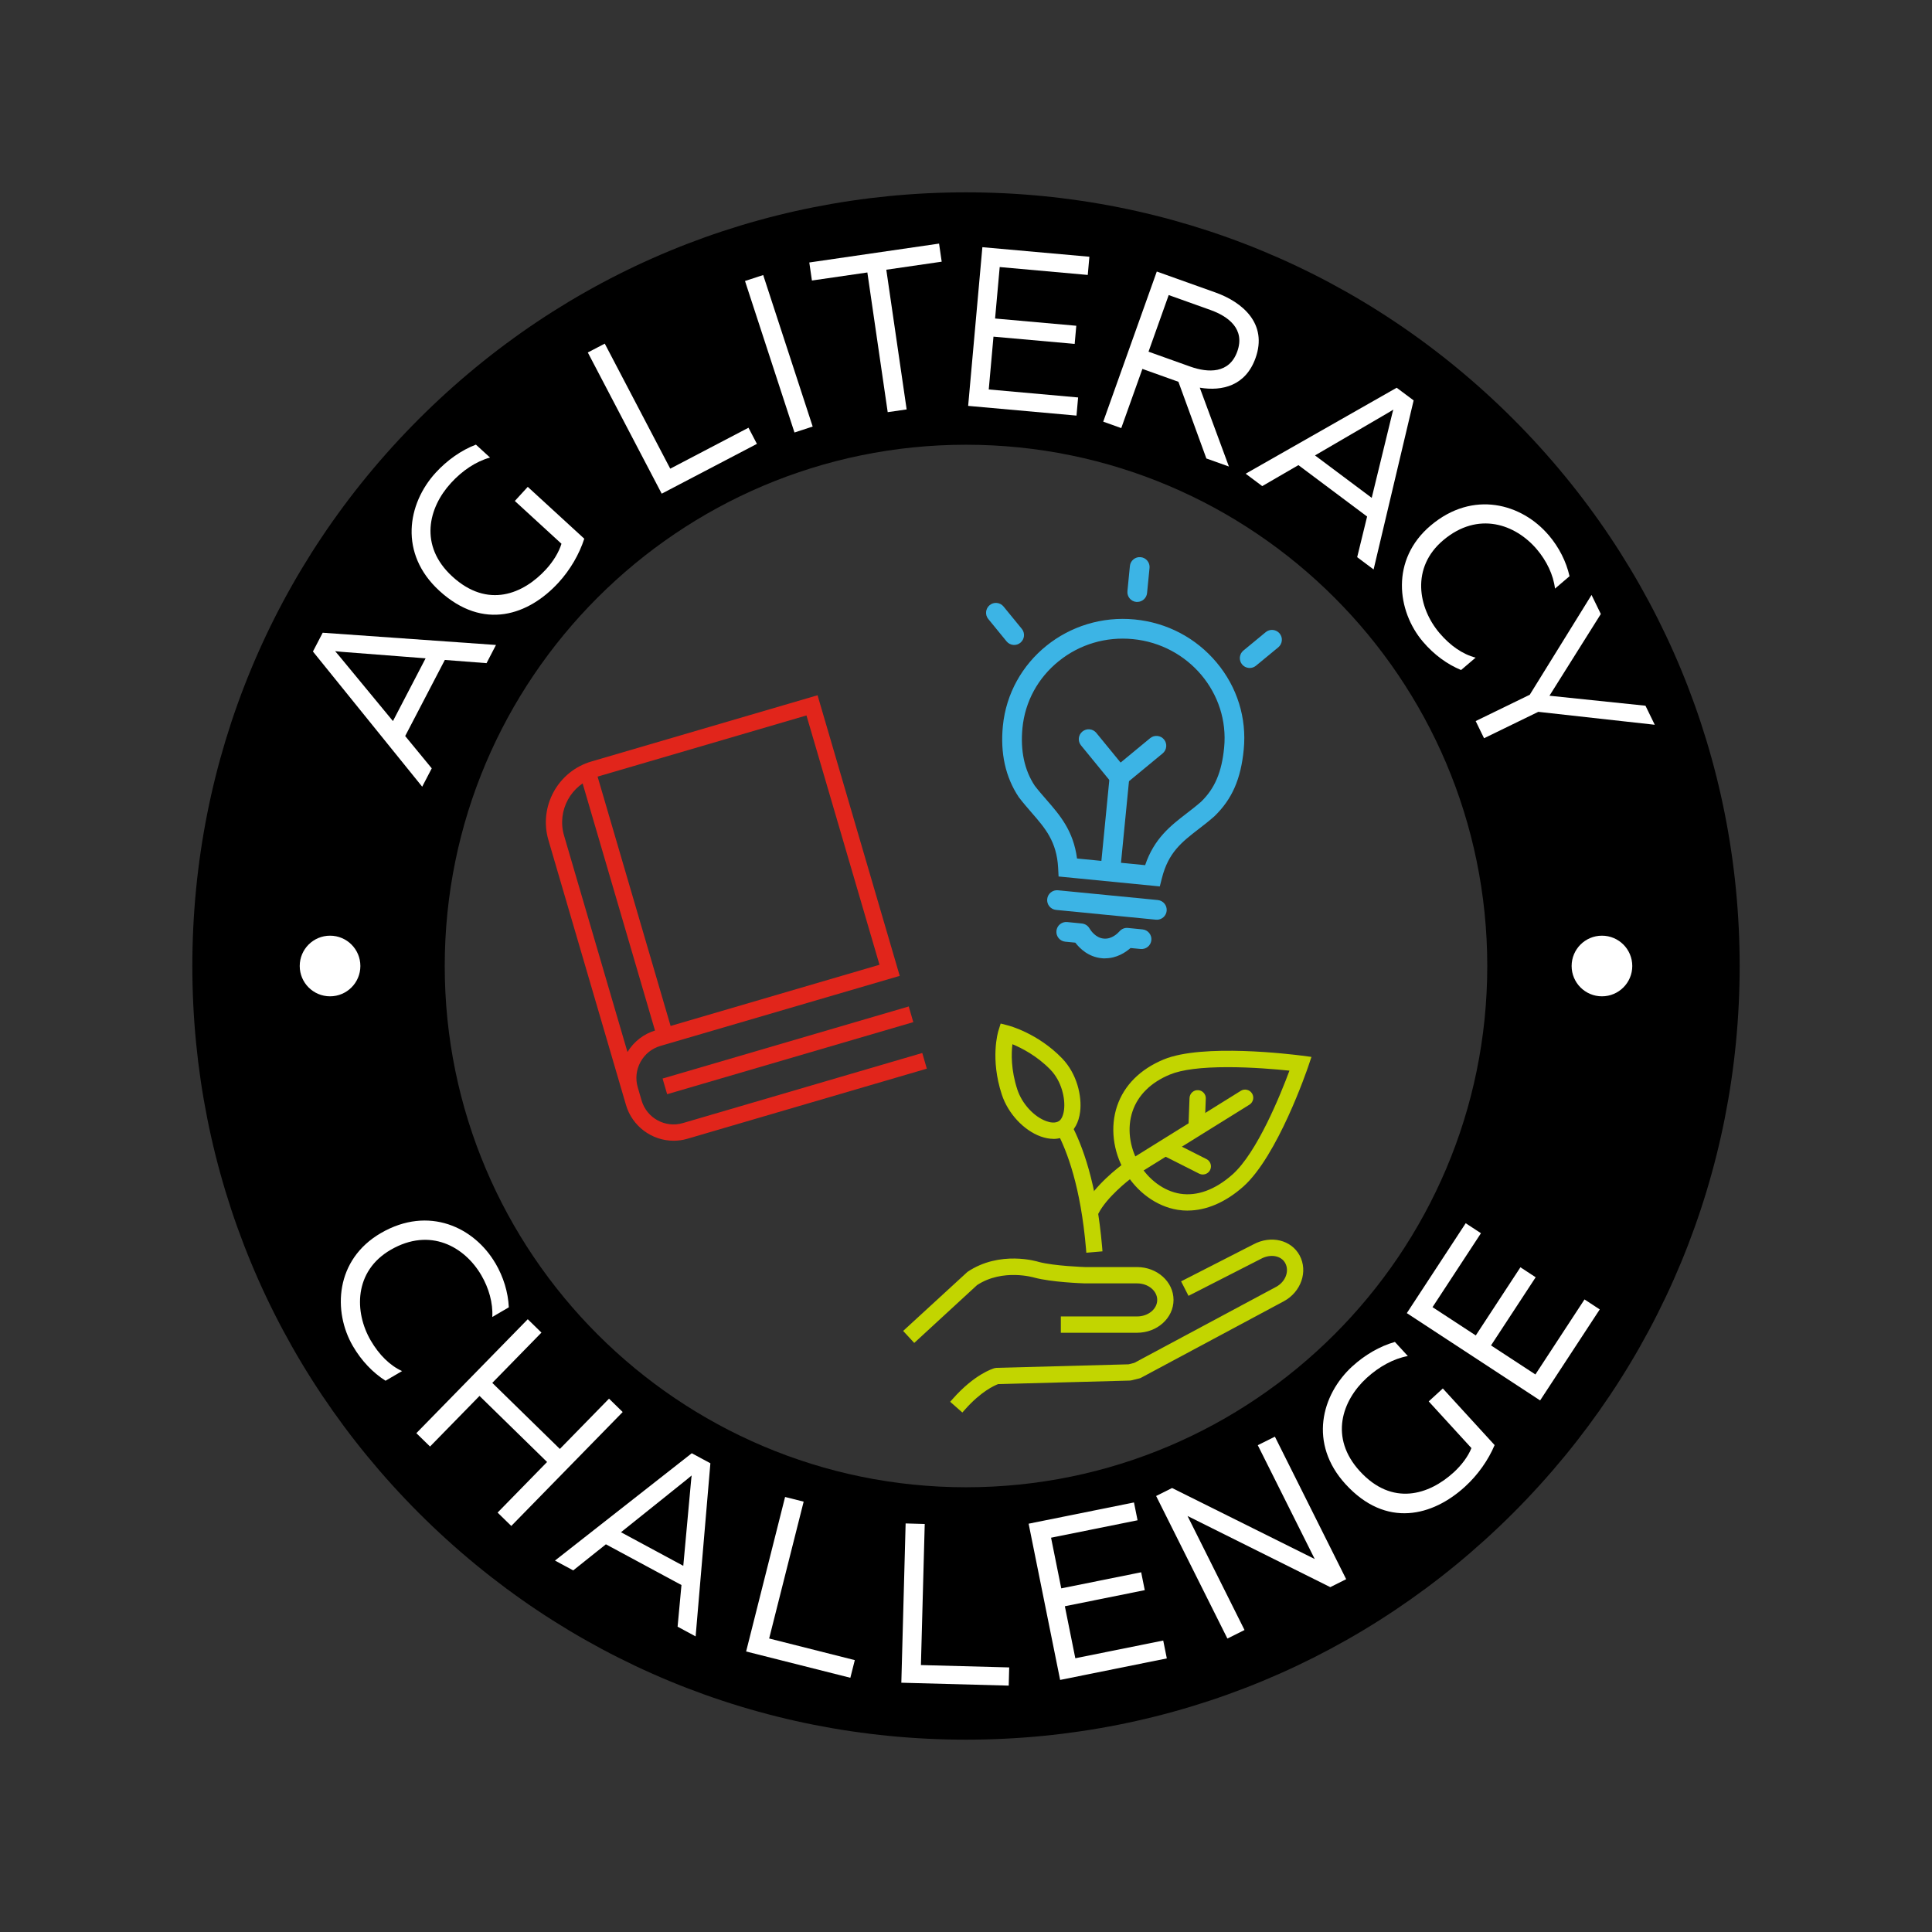 <?xml version="1.0" encoding="UTF-8"?>
<svg id="Layer_1" xmlns="http://www.w3.org/2000/svg" viewBox="0 0 360 360">
  <rect x="0" y="0" width="360" height="360" fill="#333333" stroke="none"/>
  <defs>
    <style>
      .cls-1 {
        fill: #fff;
      }

      .cls-2 {
        fill: #3cb4e5;
      }

      .cls-3 {
        fill: #e1251b;
      }

      .cls-4 {
        fill: #c2d500;
      }
    </style>
  </defs>
  <path d="M281.94,78.06c-27.23-27.23-63.43-42.22-101.94-42.22s-74.71,15-101.94,42.22c-27.23,27.23-42.22,63.43-42.22,101.94s15,74.71,42.22,101.94c27.23,27.23,63.43,42.22,101.94,42.22s74.71-15,101.94-42.22c27.23-27.23,42.22-63.43,42.22-101.94s-15-74.71-42.22-101.94ZM180,277.13c-53.56,0-97.13-43.57-97.13-97.13s43.57-97.13,97.13-97.13,97.13,43.57,97.13,97.13-43.57,97.13-97.13,97.13Z" />
  <g>
    <path class="cls-1" d="M58.31,121.4l1.82-3.5,32.29,2.28-1.76,3.39-7.77-.6-7.39,14.18,4.95,6.02-1.78,3.42-20.36-25.19ZM79.31,122.67l-15.63-1.21c-.42-.03-.78-.07-1.23-.12.3.35.54.62.8.94l9.97,12.08,6.09-11.7Z" />
    <path class="cls-1" d="M81.19,88.07c2.12-2.31,4.74-4.17,7.49-5.22l2.63,2.41c-2.61.71-5.18,2.44-7.27,4.73-4.22,4.59-6.01,11.7.24,17.43,6.6,6.05,13.23,3.27,17.45-1.32,1.35-1.47,2.41-3.2,2.89-4.78l-8.69-7.97,2.41-2.63,10.53,9.66c-.93,2.89-2.63,5.82-4.81,8.19-5.51,6-13.96,9.07-22.21,1.5-7.53-6.91-5.98-16.19-.65-22.01Z" />
    <path class="cls-1" d="M124.89,87.33l14.58-7.63,1.57,3.01-17.74,9.28-13.77-26.31,3.16-1.65,12.2,23.3Z" />
    <path class="cls-1" d="M151.43,79.48l-3.39,1.11-9.22-28.23,3.39-1.11,9.22,28.23Z" />
    <path class="cls-1" d="M175.48,48.76l-10.33,1.5,3.79,26.03-3.53.51-3.79-26.03-10.33,1.5-.49-3.36,24.18-3.52.49,3.36Z" />
    <path class="cls-1" d="M202.67,51.23l-16.39-1.47-.86,9.59,15.13,1.35-.3,3.38-15.13-1.35-.88,9.84,16.65,1.49-.3,3.38-20.19-1.81,2.65-29.57,19.94,1.78-.3,3.38Z" />
    <path class="cls-1" d="M215.56,50.6l10.95,3.91c5.03,1.8,9.73,5.81,7.44,12.21-1.84,5.15-6.18,6.22-10.39,5.52l5.43,14.69-4.2-1.5-5.21-14.29-6.71-2.4-3.94,11.03-3.36-1.2,9.98-27.97ZM221.76,68.3c3.36,1.2,7.31,1.35,8.79-2.81,1.5-4.19-1.67-6.54-5.03-7.74l-7.75-2.77-3.76,10.55,7.75,2.77Z" />
    <path class="cls-1" d="M260.25,72.25l3.16,2.36-7.46,31.5-3.06-2.29,1.85-7.57-12.8-9.58-6.74,3.91-3.09-2.31,28.14-16.02ZM255.6,92.76l3.71-15.23c.09-.41.19-.76.31-1.2-.39.24-.69.43-1.06.64l-13.53,7.89,10.56,7.9Z" />
    <path class="cls-1" d="M288.57,99.71c1.92,2.26,3.27,4.9,3.89,7.66l-2.71,2.31c-.3-2.58-1.57-5.18-3.38-7.32-3.98-4.69-10.94-7.18-17.43-1.71-6.07,5.11-4.69,12.62-.71,17.31,1.98,2.33,4.31,3.96,6.73,4.58l-2.71,2.31c-2.56-1.05-5.04-2.85-7.1-5.27-4.84-5.69-6.1-15.3,1.45-21.67,7.88-6.64,16.97-4.07,21.97,1.81Z" />
    <path class="cls-1" d="M285.07,129.42l11.49-18.56,1.73,3.55-9.57,15.23,17.89,1.86,1.73,3.55-21.7-2.41-10.11,4.92-1.56-3.2,10.11-4.92Z" />
  </g>
  <g>
    <path class="cls-1" d="M92.31,235.38c1.5,2.56,2.37,5.4,2.5,8.22l-3.08,1.8c.15-2.6-.64-5.38-2.05-7.79-3.11-5.31-9.53-8.98-16.87-4.73-6.87,3.97-6.82,11.61-3.72,16.92,1.54,2.64,3.56,4.65,5.83,5.68l-3.08,1.8c-2.34-1.48-4.46-3.68-6.07-6.43-3.77-6.45-3.34-16.13,5.21-21.09,8.92-5.17,17.42-1.05,21.32,5.62Z" />
    <path class="cls-1" d="M95.27,284.34l-2.55-2.49,9.22-9.43-12.59-12.31-9.22,9.43-2.55-2.49,20.76-21.23,2.55,2.49-9.16,9.37,12.59,12.31,9.16-9.37,2.55,2.49-20.76,21.23Z" />
    <path class="cls-1" d="M128.9,270.79l3.47,1.87-2.75,32.26-3.36-1.81.72-7.76-14.08-7.59-6.09,4.86-3.4-1.83,25.48-19.99ZM127.32,291.77l1.43-15.61c.03-.42.08-.78.13-1.23-.35.29-.62.53-.95.79l-12.22,9.79,11.61,6.26Z" />
    <path class="cls-1" d="M143.32,305.31l15.96,4.03-.83,3.29-19.42-4.9,7.26-28.79,3.46.87-6.43,25.5Z" />
    <path class="cls-1" d="M171.6,310.26l16.45.44-.09,3.39-20.01-.54.8-29.68,3.56.1-.71,26.29Z" />
    <path class="cls-1" d="M211.98,283.28l-16.13,3.25,1.9,9.44,14.89-3,.67,3.33-14.89,3,1.95,9.69,16.38-3.3.67,3.33-19.88,4.01-5.87-29.11,19.63-3.96.67,3.33Z" />
    <path class="cls-1" d="M215.44,278.75l2.96-1.48,26.58,13.23-1.14-2.28-9.47-18.93,3.19-1.59,13.28,26.56-2.96,1.48-26.6-13.26,1.14,2.28,9.48,18.97-3.19,1.59-13.28-26.56Z" />
    <path class="cls-1" d="M252,254.59c2.32-2.12,5.09-3.74,7.92-4.54l2.41,2.63c-2.66.48-5.37,1.98-7.66,4.07-4.6,4.21-7.01,11.13-1.28,17.39,6.04,6.6,12.9,4.41,17.5.2,1.47-1.35,2.68-2.97,3.29-4.51l-7.96-8.7,2.63-2.41,9.65,10.55c-1.18,2.8-3.13,5.57-5.51,7.74-6.01,5.5-14.7,7.82-22.26-.45-6.9-7.54-4.55-16.65,1.27-21.98Z" />
    <path class="cls-1" d="M275.95,229.8l-9.02,13.77,8.06,5.27,8.32-12.7,2.84,1.86-8.32,12.7,8.27,5.41,9.15-13.98,2.84,1.86-11.11,16.96-24.84-16.27,10.97-16.75,2.84,1.86Z" />
  </g>
  <g>
    <g>
      <g>
        <path class="cls-3" d="M125.52,211.81c-3.67,0-7.07-2.41-8.15-6.1l-14.46-49.38c-1.71-5.85,1.65-12.01,7.5-13.72l41.42-12.13,14.89,50.86-43.89,12.85c-1.77.52-3.24,1.71-4.14,3.34s-1.1,3.51-.58,5.28l.72,2.47c1.08,3.68,4.94,5.79,8.62,4.72l43.89-12.85.43,1.48-43.89,12.85c-.79.23-1.59.34-2.38.34ZM150.79,132.38l-39.95,11.7c-5.04,1.48-7.94,6.78-6.46,11.81l12.37,42.25c.16-.46.36-.92.6-1.36,1.09-1.99,2.88-3.44,5.05-4.08l42.41-12.42-14.03-47.91Z" />
        <path class="cls-3" d="M125.52,212.56c-4.08,0-7.72-2.73-8.87-6.64l-14.46-49.38c-1.83-6.25,1.76-12.82,8.01-14.65l42.14-12.34,15.31,52.29-44.61,13.06c-1.58.46-2.89,1.52-3.69,2.98-.8,1.46-.98,3.13-.52,4.71l.72,2.47c.96,3.28,4.41,5.17,7.69,4.21l44.61-13.06.85,2.92-44.61,13.06c-.84.25-1.72.37-2.59.37ZM151.33,131.41l-40.7,11.92c-5.46,1.6-8.59,7.34-7,12.79l14.46,49.38c.96,3.28,4.01,5.56,7.43,5.56.73,0,1.46-.11,2.17-.31l43.17-12.64v-.04s-43.18,12.64-43.18,12.64c-4.08,1.19-8.36-1.16-9.55-5.23l-.72-2.47c-.58-1.97-.35-4.04.64-5.85.99-1.81,2.62-3.12,4.58-3.7l43.17-12.64-14.47-49.42ZM116.7,200.63l-13.04-44.52c-1.59-5.44,1.54-11.15,6.97-12.75l40.67-11.91,14.45,49.34-43.13,12.63c-1.98.58-3.61,1.9-4.6,3.72-.22.4-.4.82-.55,1.24l-.76,2.24ZM150.28,133.31l-39.23,11.49c-4.64,1.36-7.31,6.24-5.95,10.88l11.82,40.35c1.2-1.97,3.06-3.4,5.27-4.05l41.69-12.21-13.61-46.47Z" />
      </g>
      <g>
        <rect class="cls-3" x="115.93" y="142.87" width="1.54" height="50.98" transform="translate(-42.61 39.58) rotate(-16.32)" />
        <path class="cls-3" d="M122.62,193.98l-14.75-50.37,2.91-.85,14.75,50.37-2.91.85ZM109.73,144.63l13.91,47.49h.04s-13.91-47.5-13.91-47.5h-.04Z" />
      </g>
    </g>
    <g>
      <rect class="cls-3" x="123.67" y="194.94" width="46.29" height="1.54" transform="translate(-49.08 49.15) rotate(-16.32)" />
      <path class="cls-3" d="M124.31,203.88l-.85-2.91,45.87-13.43.85,2.92-45.87,13.43ZM125.32,201.98v.04s43-12.59,43-12.59v-.04s-43,12.59-43,12.59Z" />
    </g>
  </g>
  <g>
    <g>
      <g>
        <path class="cls-4" d="M179.26,262.15l-1.15-1.02c3.94-4.46,7.26-5.43,7.4-5.47.06-.02.12-.03.19-.03l24.71-.67,1.23-.31,26.5-14.2c2.11-1.13,3.01-3.57,2.02-5.43-.96-1.78-3.39-2.27-5.54-1.12l-12.83,6.56-.7-1.37,12.81-6.55c2.89-1.55,6.24-.79,7.61,1.75,1.4,2.61.21,5.98-2.64,7.51l-26.59,14.25c-.06.03-.12.05-.18.07l-1.41.35c-.05.01-.11.02-.17.02l-24.68.67c-.49.17-3.29,1.26-6.58,4.98Z" />
        <path class="cls-4" d="M179.33,263.21l-2.28-2.01.5-.56c4.01-4.54,7.38-5.59,7.75-5.7.12-.03.24-.05.37-.06l24.63-.66,1.06-.27,26.42-14.16c1.75-.94,2.51-2.92,1.71-4.42-.76-1.41-2.74-1.77-4.52-.81l-13.51,6.9-1.38-2.7,13.48-6.89c3.26-1.75,7.05-.84,8.61,2.07,1.59,2.97.27,6.8-2.95,8.53l-26.59,14.25c-.1.06-.22.1-.35.13l-1.41.35c-.11.03-.21.04-.32.05l-24.57.66c-.69.26-3.19,1.37-6.16,4.73l-.5.56ZM179.17,261.07l.03.03c3.18-3.41,5.87-4.46,6.4-4.64l.22-.04,24.68-.67,1.41-.35,26.59-14.25c2.49-1.34,3.54-4.25,2.34-6.5-1.17-2.17-4.06-2.8-6.59-1.45l-12.16,6.21.02.03,12.16-6.22c2.51-1.34,5.38-.72,6.54,1.43,1.19,2.23.15,5.12-2.32,6.45l-26.67,14.27-1.39.33-24.71.67c-.13.04-2.98.87-6.54,4.69Z" />
      </g>
      <g>
        <path class="cls-4" d="M170.39,249.17l-1.04-1.13,11.34-10.42c5.74-3.87,12.39-1.84,12.67-1.76,3,.79,8.75.98,8.81.98h9.71c3.33,0,6.04,2.41,6.04,5.37s-2.71,5.37-6.04,5.37h-13.46v-1.54h13.46c2.48,0,4.5-1.72,4.5-3.83s-2.02-3.83-4.5-3.83h-9.73c-.27,0-6.01-.2-9.21-1.04-.09-.03-6.24-1.88-11.34,1.52l-11.2,10.31Z" />
        <path class="cls-4" d="M170.35,250.23l-2.06-2.23,11.98-11c6.04-4.07,13.02-1.95,13.32-1.85,2.84.75,8.38.94,8.61.95h9.68c3.74,0,6.79,2.74,6.79,6.12s-3.05,6.12-6.79,6.12h-14.21v-3.04h14.21c2.07,0,3.75-1.38,3.75-3.08s-1.68-3.08-3.75-3.08h-9.73c-.65-.02-6.2-.22-9.4-1.07-.09-.03-5.91-1.75-10.69,1.39l-11.71,10.78ZM170.41,248.08l.02.03,10.74-9.88c5.39-3.59,11.91-1.64,11.98-1.62,3.07.81,8.77,1,9.02,1.01h9.71c2.9,0,5.25,2.05,5.25,4.58s-2.36,4.58-5.25,4.58l-12.71.04h12.71c2.92,0,5.29-2.07,5.29-4.62s-2.37-4.62-5.29-4.62h-9.71c-.27,0-5.96-.21-9-1.01-.3-.09-6.58-2.01-12.02,1.62l-10.74,9.88Z" />
      </g>
    </g>
    <g>
      <g>
        <path class="cls-4" d="M203.11,232.62c-.99-11.6-3.56-18.43-5.55-22.13l1.35-.73c2.06,3.82,4.72,10.86,5.73,22.72l-1.53.13Z" />
        <path class="cls-4" d="M202.42,233.43l-.06-.75c-.98-11.47-3.51-18.2-5.46-21.83l-.36-.66,2.67-1.44.35.66c2.09,3.88,4.79,11.03,5.81,23.01l.06.75-3.03.26ZM198.57,210.81c1.92,3.8,4.24,10.38,5.22,21.01h.04c-.98-10.63-3.31-17.22-5.23-21.02l-.03.02Z" />
      </g>
      <g>
        <path class="cls-4" d="M196.29,211.46c-.66,0-1.37-.13-2.1-.4-2.97-1.08-5.7-4.02-6.79-7.32-2.14-6.51-.7-11.22-.64-11.42l.22-.7.71.18c.22.06,5.35,1.43,9.69,5.91,2.65,2.74,3.5,6.66,3.17,9.34-.22,1.77-.94,3.11-2.03,3.79-.65.41-1.41.61-2.23.61ZM188.05,193.54c-.29,1.51-.69,5.16.81,9.73.93,2.83,3.34,5.44,5.85,6.35.83.3,2.03.53,2.99-.07h0c.69-.43,1.16-1.38,1.32-2.68.28-2.24-.47-5.72-2.75-8.08-3.09-3.19-6.69-4.71-8.22-5.25Z" />
        <path class="cls-4" d="M196.29,212.21c-.75,0-1.54-.15-2.36-.44-3.18-1.15-6.09-4.28-7.25-7.79-2.21-6.71-.71-11.67-.65-11.88l.43-1.38,1.39.36c.22.06,5.54,1.46,10.04,6.11,2.82,2.91,3.73,7.1,3.38,9.96-.25,2-1.09,3.54-2.38,4.34-.77.48-1.66.73-2.62.73ZM187.47,192.53v.02c-.06.19-1.43,4.7.63,10.96,1.02,3.09,3.56,5.85,6.33,6.85,1.42.51,2.7.47,3.68-.15.9-.56,1.49-1.71,1.68-3.25.31-2.5-.49-6.17-2.97-8.73-4.21-4.35-9.13-5.65-9.34-5.7h-.02ZM196.29,210.67c-.67,0-1.32-.16-1.84-.35-2.71-.98-5.31-3.79-6.31-6.82-1.57-4.79-1.11-8.66-.83-10.1l.16-.86.82.29c1.48.52,5.28,2.1,8.51,5.43,2.46,2.54,3.26,6.29,2.96,8.7-.19,1.53-.78,2.67-1.66,3.22-.58.36-1.21.49-1.81.49ZM188.65,194.57c-.21,1.71-.29,4.78.92,8.46.87,2.63,3.08,5.05,5.39,5.88.67.25,1.63.44,2.34,0,.49-.3.84-1.08.97-2.13.25-2.07-.43-5.29-2.55-7.47-2.51-2.59-5.39-4.04-7.08-4.74Z" />
      </g>
      <g>
        <path class="cls-4" d="M221.31,224.83c-.59,0-1.18-.05-1.77-.14-3.7-.59-7.19-3.13-9.33-6.8-2.08-3.57-2.59-7.88-1.35-11.54,1.24-3.67,4.1-6.52,8.28-8.24,7.23-2.99,24.57-.75,25.31-.66l.93.12-.3.89c-.23.67-5.68,16.59-11.93,22.12h0c-3.17,2.8-6.53,4.25-9.83,4.25ZM228.78,198.1c-4.2,0-8.41.34-11.05,1.43-3.76,1.55-6.32,4.08-7.41,7.31-1.1,3.24-.64,7.09,1.23,10.27,1.92,3.27,5,5.54,8.25,6.06,3.39.54,6.96-.75,10.34-3.74h0c5.13-4.54,9.92-17.1,11.18-20.57-2.08-.24-7.29-.76-12.53-.76Z" />
        <path class="cls-4" d="M221.31,225.58c-.63,0-1.26-.05-1.88-.15-3.92-.63-7.6-3.3-9.86-7.16-2.19-3.75-2.72-8.3-1.42-12.16,1.31-3.88,4.32-6.89,8.7-8.7,7.25-3,23.83-.95,25.69-.71l1.83.24-.59,1.75c-.23.68-5.73,16.77-12.14,22.44-3.28,2.9-6.85,4.44-10.33,4.44ZM228.83,197.31c-4.3,0-8.64.35-11.4,1.49-3.97,1.64-6.69,4.33-7.85,7.79-1.17,3.46-.68,7.54,1.29,10.92,2.03,3.47,5.32,5.88,8.8,6.44,3.62.58,7.45-.8,10.98-3.93,6.12-5.41,11.49-21.14,11.72-21.8v-.02s-.01,0-.01,0c-.44-.06-6.92-.88-13.52-.88ZM221.31,224.04c-.55,0-1.1-.04-1.64-.13-3.47-.55-6.75-2.95-8.78-6.42-1.97-3.37-2.45-7.45-1.29-10.89,1.16-3.45,3.87-6.13,7.83-7.77,2.38-.98,6.2-1.48,11.34-1.48s10.59.53,12.61.76l.94.11-.32.89c-1.35,3.73-6.16,16.25-11.39,20.88-3.02,2.67-6.21,4.05-9.31,4.05ZM228.78,198.85c-4.94,0-8.57.46-10.77,1.37-3.55,1.46-5.96,3.84-6.98,6.86-1.03,3.04-.59,6.65,1.16,9.66,1.8,3.08,4.69,5.21,7.72,5.69,3.15.5,6.51-.73,9.72-3.56,4.61-4.08,8.99-14.93,10.64-19.37-2.42-.25-6.95-.65-11.49-.65Z" />
      </g>
      <g>
        <path class="cls-4" d="M224.11,218.1c-.12,0-.23-.03-.35-.08l-6.73-3.4c-.38-.19-.53-.65-.34-1.03s.65-.53,1.03-.34l6.73,3.4c.38.19.53.65.34,1.03-.14.27-.41.42-.69.42Z" />
        <path class="cls-4" d="M224.12,218.85c-.24,0-.47-.06-.68-.16l-6.73-3.4c-.75-.38-1.05-1.29-.67-2.04.38-.75,1.29-1.05,2.04-.67l6.73,3.4c.75.38,1.05,1.29.67,2.04-.26.51-.78.83-1.36.83ZM217.39,213.92l6.72,3.43s.01,0,.02,0l-6.74-3.42Z" />
      </g>
      <g>
        <path class="cls-4" d="M222.97,210.54s-.02,0-.03,0c-.42-.02-.76-.37-.74-.8l.19-5.11c.02-.42.38-.77.8-.74.42.02.76.37.74.8l-.19,5.11c-.02.41-.36.74-.77.74Z" />
        <path class="cls-4" d="M222.97,211.29h-.03c-.43-.02-.81-.19-1.08-.49-.28-.3-.42-.68-.4-1.09l.19-5.11c.02-.42.2-.81.52-1.09.31-.27.7-.41,1.09-.37.37.01.75.18,1.02.48.28.3.42.68.4,1.09l-.19,5.11c-.03.82-.7,1.46-1.52,1.46ZM223.18,204.66l-.23,5.11.02.02s.02,0,.02-.02l.19-5.11Z" />
      </g>
      <g>
        <path class="cls-4" d="M203.32,226.21c-.12,0-.24-.03-.35-.08-.38-.19-.53-.65-.34-1.03,1.93-3.8,6.74-7.36,6.95-7.51l22.02-13.69c.36-.22.84-.11,1.06.25.22.36.11.83-.25,1.06l-21.97,13.66s-4.67,3.46-6.44,6.93c-.14.27-.41.42-.69.42Z" />
        <path class="cls-4" d="M203.32,226.96c-.24,0-.47-.05-.69-.16-.36-.19-.63-.5-.76-.88-.13-.39-.09-.8.09-1.16,1.97-3.87,6.64-7.38,7.17-7.77l22.07-13.73c.34-.22.75-.28,1.15-.19.4.09.73.33.95.68.44.71.22,1.65-.49,2.09l-21.94,13.64c-.51.38-4.63,3.57-6.2,6.65-.26.51-.78.83-1.35.83ZM209.62,218.5c-1.15.9-4.75,3.87-6.32,6.94v.03s.03,0,.03,0c1.52-2.99,5.01-5.91,6.29-6.91v-.04ZM232.02,204.56l-22.04,13.66s-.12.09-.29.22l22.33-13.88Z" />
      </g>
    </g>
  </g>
  <g>
    <circle class="cls-1" cx="61.5" cy="180" r="5.65" />
    <circle class="cls-1" cx="298.5" cy="180" r="5.65" />
  </g>
  <g>
    <g>
      <path class="cls-2" d="M215.46,170.56l-18.6-1.82c-.57-.06-.98-.56-.93-1.13s.56-.98,1.13-.93l18.6,1.82c.57.06.98.56.93,1.13s-.56.98-1.13.93Z" />
      <path class="cls-2" d="M215.56,171.37c-.06,0-.12,0-.18,0l-18.6-1.82c-1.01-.1-1.75-1-1.65-2.01.05-.49.28-.93.66-1.24.38-.31.86-.46,1.35-.41l18.6,1.82c1.01.1,1.75,1,1.65,2.01-.09.95-.89,1.66-1.83,1.66ZM215.54,169.76c.12.01.24-.08.25-.21.01-.13-.08-.24-.21-.25l-18.6-1.82c-.07,0-.13.02-.17.05-.03.03-.07.08-.08.15-.01.13.08.24.21.25l18.6,1.82Z" />
    </g>
    <g>
      <path class="cls-2" d="M211.81,111.36c-.57-.06-.98-.56-.93-1.13l.46-4.68c.06-.57.56-.98,1.13-.93s.98.56.93,1.13l-.46,4.68c-.06.57-.56.98-1.13.93Z" />
      <path class="cls-2" d="M211.91,112.16c-.06,0-.12,0-.18,0h0c-1.01-.1-1.75-1-1.65-2.01l.46-4.68c.05-.49.28-.93.66-1.24.38-.31.86-.46,1.35-.41.49.05.93.28,1.24.66.31.38.46.86.41,1.34l-.46,4.68c-.09.95-.9,1.66-1.83,1.66ZM211.89,110.56c.13.02.24-.08.25-.21l.46-4.68c0-.08-.02-.13-.05-.17s-.08-.07-.15-.08c-.07,0-.13.02-.17.05-.03.03-.07.08-.08.15l-.46,4.68c-.01.13.08.24.21.25h0Z" />
    </g>
    <g>
      <g>
        <path class="cls-2" d="M232.76,123.65c-.26-.03-.52-.15-.7-.37-.36-.44-.3-1.09.14-1.45l4.16-3.43c.44-.36,1.09-.3,1.45.14.36.44.3,1.09-.14,1.45l-4.16,3.43c-.22.18-.49.26-.76.23Z" />
        <path class="cls-2" d="M232.86,124.46c-.06,0-.12,0-.18,0h0c-.49-.05-.93-.28-1.24-.66-.64-.78-.53-1.94.25-2.58l4.16-3.43c.78-.64,1.94-.53,2.59.25.31.38.46.86.41,1.34s-.28.93-.66,1.24l-4.16,3.43c-.33.27-.74.42-1.17.42ZM232.83,122.85s.11,0,.17-.05l4.16-3.43c.06-.05.08-.11.08-.15s0-.11-.05-.17c-.08-.1-.23-.11-.33-.03l-4.16,3.43c-.1.08-.11.22-.03.32.05.06.12.08.15.08h0Z" />
      </g>
      <g>
        <path class="cls-2" d="M188.87,119.36c-.26-.03-.52-.15-.7-.37l-3.41-4.17c-.36-.44-.3-1.09.15-1.45.44-.36,1.09-.3,1.45.15l3.41,4.17c.36.44.3,1.09-.15,1.45-.22.18-.49.25-.75.23Z" />
        <path class="cls-2" d="M188.98,120.17c-.06,0-.12,0-.18,0-.49-.05-.93-.28-1.24-.66l-3.41-4.17c-.64-.78-.52-1.94.26-2.58.38-.31.85-.46,1.34-.41.49.05.93.28,1.24.66l3.41,4.17c.64.78.52,1.94-.26,2.58-.33.27-.73.42-1.16.42ZM185.56,113.93s-.09.01-.14.05c-.1.08-.12.23-.03.32l3.41,4.17c.05.06.11.08.15.08h0s.1,0,.16-.05c.1-.08.12-.23.04-.32l-3.41-4.17c-.05-.06-.12-.08-.16-.08,0,0-.01,0-.02,0Z" />
      </g>
    </g>
    <g>
      <rect class="cls-2" x="198.8" y="152.5" width="17.87" height="2.07" transform="translate(34.7 345.33) rotate(-84.41)" />
      <path class="cls-2" d="M208.62,163.41l-3.65-.36,1.9-19.39,3.65.36-1.9,19.39ZM206.72,161.61l.46.04,1.59-16.19-.46-.04-1.59,16.19Z" />
    </g>
    <g>
      <g>
        <path class="cls-2" d="M208.5,145.67c-.26-.03-.52-.15-.7-.37-.36-.44-.3-1.09.14-1.45l6.9-5.69c.44-.36,1.09-.3,1.45.14.36.44.3,1.09-.14,1.45l-6.9,5.69c-.22.18-.49.26-.76.23Z" />
        <path class="cls-2" d="M208.6,146.48c-.06,0-.12,0-.18,0-.49-.05-.92-.28-1.24-.66-.31-.38-.46-.86-.41-1.35.05-.49.28-.93.66-1.24l6.89-5.69c.78-.64,1.94-.53,2.58.25.64.78.53,1.94-.25,2.59l-6.89,5.69c-.33.27-.74.42-1.16.42ZM215.5,138.73c-.05,0-.1.02-.15.05l-6.89,5.69c-.06.05-.08.11-.08.15,0,.04,0,.11.05.17.05.06.11.08.15.08h0s.11,0,.17-.05l6.89-5.69c.1-.08.11-.23.03-.32-.04-.05-.11-.08-.18-.08Z" />
      </g>
      <g>
        <path class="cls-2" d="M208.4,145.66c-.26-.03-.52-.15-.7-.37l-5.66-6.92c-.36-.44-.3-1.09.14-1.45.44-.36,1.09-.3,1.45.14l5.66,6.92c.36.44.3,1.09-.14,1.45-.22.18-.49.25-.75.23Z" />
        <path class="cls-2" d="M208.51,146.47c-.06,0-.12,0-.18,0h0c-.49-.05-.93-.28-1.24-.66l-5.66-6.92c-.64-.78-.53-1.94.26-2.58.38-.31.86-.46,1.35-.41.49.05.93.28,1.24.66l5.66,6.92c.31.38.46.86.41,1.35-.05.49-.28.93-.66,1.24-.33.27-.74.42-1.16.42ZM202.84,137.49s-.09.01-.14.05c-.1.08-.11.23-.03.32l5.66,6.92c.05.06.11.08.15.08h0s.1,0,.17-.05c.06-.05.08-.12.08-.15,0-.04,0-.11-.05-.17l-5.66-6.92c-.05-.06-.12-.08-.15-.08,0,0-.02,0-.02,0Z" />
      </g>
    </g>
    <g>
      <path class="cls-2" d="M215.5,164.31l-17.48-1.71-.05-.89c-.28-5.22-2.63-7.92-5.13-10.79-.74-.85-1.58-1.8-2.39-2.87-2.35-3.54-3.27-7.79-2.79-12.69,1.15-11.71,11.79-20.29,23.72-19.12s20.72,11.65,19.57,23.36c-.52,5.31-2.08,8.87-5.21,11.92-.98.87-1.99,1.65-2.88,2.33-3.15,2.44-5.86,4.53-7.14,9.6l-.22.86ZM199.97,160.71l13.98,1.37c1.55-5.16,4.64-7.54,7.63-9.85.93-.72,1.87-1.44,2.76-2.23,2.72-2.64,4.09-5.82,4.56-10.6,1.04-10.58-6.91-20.04-17.72-21.1s-20.42,6.69-21.46,17.26c-.43,4.41.38,8.21,2.42,11.3.73.96,1.54,1.89,2.26,2.71,2.48,2.85,5.04,5.79,5.57,11.15Z" />
      <path class="cls-2" d="M216.11,165.17l-18.86-1.85-.08-1.58c-.26-4.94-2.43-7.43-4.93-10.3-.76-.88-1.6-1.84-2.42-2.92-2.47-3.72-3.45-8.17-2.95-13.25,1.19-12.15,12.22-21.05,24.59-19.84,5.99.59,11.39,3.43,15.23,8.01,3.84,4.58,5.64,10.35,5.06,16.23-.54,5.52-2.17,9.23-5.45,12.42-1.04.92-2.1,1.74-2.95,2.39-3.16,2.44-5.64,4.36-6.85,9.16l-.39,1.53ZM198.78,161.86l16.1,1.58.05-.19c1.35-5.34,4.3-7.62,7.43-10.03.88-.68,1.87-1.44,2.85-2.3,2.96-2.87,4.44-6.29,4.94-11.39.53-5.45-1.13-10.79-4.7-15.04-3.56-4.25-8.59-6.9-14.16-7.44-11.48-1.12-21.73,7.13-22.84,18.4-.46,4.71.44,8.81,2.67,12.17.76.99,1.57,1.93,2.3,2.76,2.5,2.87,5.06,5.8,5.35,11.3v.2ZM214.53,162.94l-15.3-1.5-.06-.66c-.5-5.11-2.98-7.95-5.37-10.7-.74-.84-1.55-1.78-2.29-2.75-2.18-3.28-3.03-7.26-2.58-11.86.52-5.33,3.14-10.14,7.36-13.54,4.22-3.4,9.53-4.97,14.97-4.44,11.25,1.1,19.52,10.96,18.44,21.98-.49,4.99-1.92,8.31-4.8,11.1-.94.83-1.9,1.57-2.83,2.29-2.89,2.23-5.87,4.53-7.35,9.45l-.19.63ZM200.69,159.97l12.69,1.24c1.68-4.97,4.74-7.34,7.71-9.63.91-.7,1.84-1.42,2.72-2.19,2.55-2.48,3.84-5.5,4.29-10.08.99-10.14-6.63-19.21-17-20.22-5.01-.49-9.92.96-13.81,4.1-3.89,3.13-6.29,7.55-6.77,12.45-.41,4.23.36,7.85,2.29,10.77.68.89,1.48,1.8,2.18,2.61,2.47,2.84,5.02,5.75,5.7,10.96Z" />
    </g>
    <g>
      <path class="cls-2" d="M205.37,177.75c-2.39-.23-3.88-1.91-4.55-2.86l-2.23-.22c-.57-.06-.98-.56-.93-1.13s.56-.98,1.13-.93l2.73.27c.33.03.62.22.79.51.29.5,1.38,2.13,3.26,2.31s3.26-1.21,3.65-1.63c.22-.25.54-.37.87-.34l2.73.27c.57.06.98.56.93,1.13s-.56.98-1.13.93l-2.23-.22c-.84.81-2.63,2.16-5.01,1.93Z" />
      <path class="cls-2" d="M205.91,178.58c-.21,0-.41,0-.63-.03h0c-2.46-.24-4.07-1.8-4.91-2.9l-1.87-.18c-1.01-.1-1.75-1-1.65-2.01.05-.49.28-.93.66-1.24s.86-.46,1.35-.41l2.73.27c.58.06,1.11.39,1.41.9.24.41,1.15,1.77,2.65,1.91,1.51.16,2.65-1.01,2.97-1.37.39-.44.96-.67,1.55-.61l2.72.27c.49.05.93.28,1.24.66.31.38.46.86.41,1.34-.1,1.01-.99,1.75-2.01,1.65l-1.87-.18c-.95.83-2.6,1.92-4.75,1.92ZM205.45,176.95c2.04.21,3.63-.98,4.38-1.71l.27-.26,2.6.25c.13.02.24-.08.25-.21,0-.08-.02-.13-.05-.17s-.08-.07-.15-.08l-2.72-.27c-.07-.01-.15.02-.19.07-.45.5-2.08,2.11-4.33,1.9-2.25-.22-3.54-2.12-3.88-2.7-.04-.06-.1-.11-.17-.11l-2.73-.27c-.07,0-.13.02-.17.05-.03.03-.07.08-.08.15-.01.13.08.24.21.25l2.6.25.21.3c.6.86,1.91,2.32,3.97,2.52Z" />
    </g>
  </g>
</svg>
